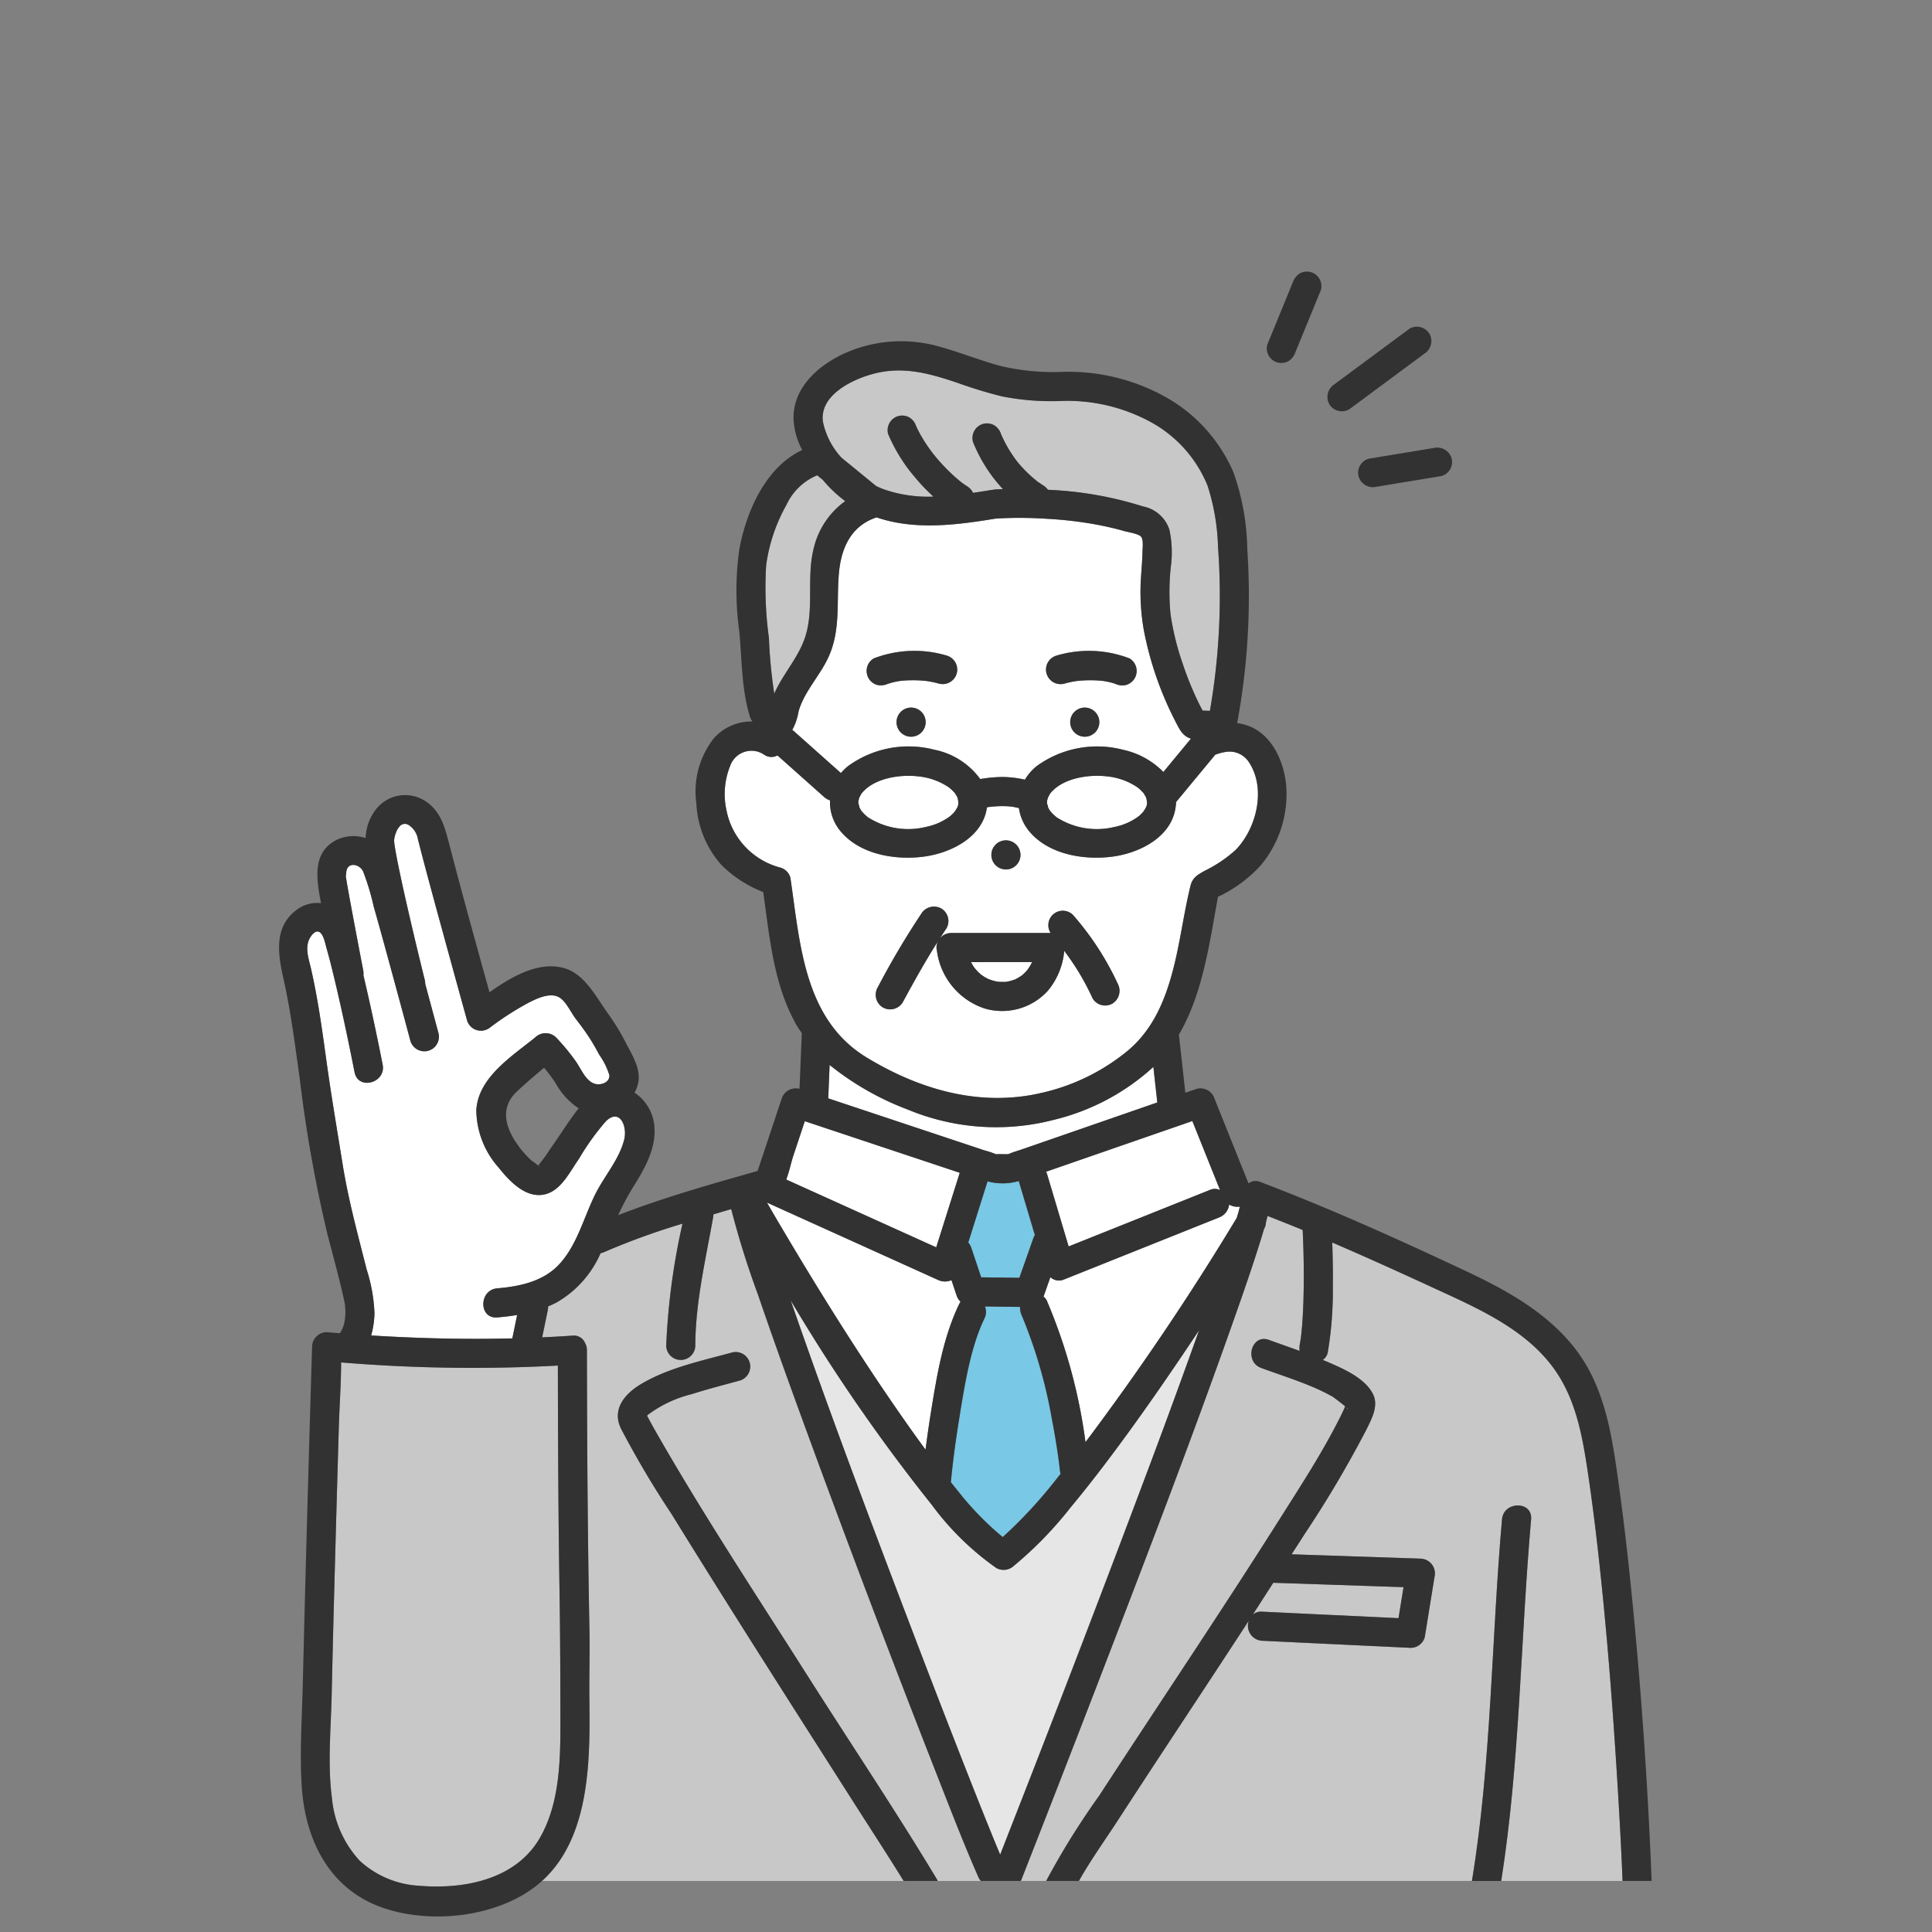 <svg xmlns="http://www.w3.org/2000/svg" xmlns:xlink="http://www.w3.org/1999/xlink" width="360" height="360" viewBox="0 0 360 360"><rect x="0" y="0" width="360" height="360" fill="#808080" stroke="none"/><defs><clipPath id="a"><rect width="360" height="360" transform="translate(980 1710.684)" fill="#fff"/></clipPath></defs><g transform="translate(-980 -1710.684)" clip-path="url(#a)"><g transform="translate(1032 1761.289)"><g transform="translate(0 0.001)"><path d="M111.426,98.618l-3.68,1.472L82.454,110.207a2.357,2.357,0,0,1-2.364-.5l-1.261,3.573c-.005.015-.015.027-.021.041a1.988,1.988,0,0,1,.622.772,100.659,100.659,0,0,1,7.2,26.354,494.6,494.6,0,0,0,28.194-41.8c.129-.456.275-.906.394-1.365.062-.239.115-.479.171-.719a3.094,3.094,0,0,1-1.991-.389A2.948,2.948,0,0,1,111.426,98.618Z" transform="translate(63.633 77.666)" fill="#fff"/><path d="M58.582,112.319a45.79,45.79,0,0,0-5.021,6.989c-1.623,2.27-3.219,5.738-6.107,6.586-3.68,1.08-6.869-2.381-8.915-4.949A16.329,16.329,0,0,1,34.409,110.3c.323-6.139,6.661-10.073,11-13.6a2.784,2.784,0,0,1,3.834,0,38.6,38.6,0,0,1,3.709,4.491c1.08,1.489,2.071,4.35,4.3,4.264,1.064-.041,2.019-.67,1.952-1.694a13.408,13.408,0,0,0-1.887-3.811c-.515-.968-1.054-1.924-1.637-2.853-.847-1.349-1.807-2.609-2.769-3.876-.892-1.174-1.777-3.213-3.049-3.96-1.685-.989-4.155.2-5.689.98a55,55,0,0,0-7.088,4.547c-.016.012-.032.017-.049.028a2.7,2.7,0,0,1-4.355-1.279q-1.851-6.688-3.683-13.381c-1.627-5.942-3.263-11.882-4.822-17.843-.222-.849-.429-1.7-.653-2.551a3.911,3.911,0,0,0-1.645-2.574,1.364,1.364,0,0,0-1.015-.238,1.89,1.89,0,0,0-.492.2,3.4,3.4,0,0,0-.957,1.485,4.588,4.588,0,0,0-.32,1.343,8.035,8.035,0,0,0,.075.883l.02.118c.036.208.067.418.1.626.2,1.178.433,2.35.673,3.52.625,3.044,1.312,6.075,2.014,9.1q1.368,5.9,2.822,11.786a2.924,2.924,0,0,1,.082.723q1.241,4.607,2.478,9.214a2.713,2.713,0,0,1-5.229,1.441q-1.38-5.149-2.777-10.294c-1.342-4.947-2.686-9.894-4.085-14.825a45.326,45.326,0,0,0-1.938-6.427c-.574-1.253-2.2-1.681-2.872-.769-.365.5-.251,1.07-.375,1.622.108.6.2,1.2.3,1.8.366,2.076.753,4.148,1.141,6.22q.895,4.777,1.815,9.55a2.9,2.9,0,0,1,.027.869c1.3,5.525,2.483,11.083,3.586,16.651.676,3.414-4.551,4.861-5.229,1.441C10.5,97.053,9.2,90.884,7.712,84.766,7.331,83.2,6.94,81.64,6.49,80.095c-.23-.79-.554-2.77-1.486-3.073-.625-.2-1.32.63-1.645,1.24-.952,1.79-.169,3.854.246,5.671C4.911,89.649,5.7,95.456,6.5,101.258c.879,6.359,1.966,12.685,2.982,19.023,1.075,6.707,2.837,13.135,4.5,19.717a30.451,30.451,0,0,1,1.446,8.1,16.3,16.3,0,0,1-.62,4.161c8.759.552,17.534.765,26.305.547l.037-.176.864-4.183c-1.223.2-2.459.346-3.7.45-3.483.292-3.452-5.133,0-5.422,4.016-.337,8.279-1.207,11.233-4.164,3.581-3.584,4.85-9.041,7.073-13.461,1.689-3.36,4.4-6.373,5.341-10.075C62.591,113.311,61.162,109.865,58.582,112.319Z" transform="translate(2.348 45.977)" fill="#fff"/><path d="M117.91,88.585l-.169-1.531-.542-4.9a42.125,42.125,0,0,1-18.536,9.855,42.831,42.831,0,0,1-27.2-1.9,52.99,52.99,0,0,1-14.593-8.323l-.254,6.226,10.12,3.369L85.69,97.693a16.535,16.535,0,0,1,2.109.7.787.787,0,0,0,.078.026c.046,0,.061,0,.124,0,.46-.034.939,0,1.4,0h.7c.083-.027.166-.051.245-.085.765-.329,1.6-.553,2.384-.826l25.213-8.735C117.93,88.708,117.918,88.649,117.91,88.585Z" transform="translate(45.715 66.047)" fill="#fff"/><path d="M127.2,66.562c-1.527-.448-2.137-1.721-2.873-3.167a62.858,62.858,0,0,1-5.9-17,40.953,40.953,0,0,1-.521-10.114c.094-1.494.233-2.988.261-4.486.013-.69.22-2.227-.245-2.842-.425-.562-2.417-.859-3.154-1.07-1.631-.466-3.287-.849-4.954-1.166a72.86,72.86,0,0,0-9.334-1.114,78.043,78.043,0,0,0-9.587-.056c-7.424,1.216-15.077,2.227-22.272-.211-4.7,1.55-6.575,5.608-7.011,10.331-.484,5.244.336,10.284-1.772,15.293-1.543,3.665-4.68,6.7-5.754,10.535a10.92,10.92,0,0,1-1.175,3.453,3,3,0,0,1,.339.251l1.163,1.035,7.568,6.738a9.829,9.829,0,0,1,1.278-1.254,19.136,19.136,0,0,1,16.162-3.075A13.921,13.921,0,0,1,87.933,74.1a25.545,25.545,0,0,1,4.112-.384,19.347,19.347,0,0,1,4.219.5,9.4,9.4,0,0,1,2.143-2.492,19.135,19.135,0,0,1,16.162-3.075,14.915,14.915,0,0,1,7.49,4.131ZM75.143,66.2a2.713,2.713,0,1,1,2.619-2.711A2.713,2.713,0,0,1,75.143,66.2Zm8.4-11.794A2.744,2.744,0,0,1,80.208,56.3q-.727-.2-1.467-.346c-.233-.044-.469-.078-.7-.12l-.211-.024a22.777,22.777,0,0,0-2.954-.124c-.506.012-1.012.04-1.516.087l-.326.033c-.152.023-.3.046-.457.073-.407.073-.811.162-1.209.273q-.276.077-.548.169c-.086.029-.171.063-.258.092-.348.116.234-.1.283-.125a3.184,3.184,0,0,1-2.089.273,2.735,2.735,0,0,1-1.62-1.246,2.77,2.77,0,0,1-.273-2.089,2.706,2.706,0,0,1,1.246-1.62,21.1,21.1,0,0,1,13.542-.535A2.763,2.763,0,0,1,83.543,54.407ZM107.51,66.2a2.713,2.713,0,1,1,2.619-2.711A2.713,2.713,0,0,1,107.51,66.2Zm9.2-10.885a2.765,2.765,0,0,1-1.62,1.246A2.977,2.977,0,0,1,113,56.289c.856.365.175.083-.042.011-.183-.061-.367-.116-.553-.166-.4-.109-.808-.2-1.217-.268l-.326-.052-.118-.014-.346-.034q-.713-.064-1.428-.079a22.81,22.81,0,0,0-3.047.134l-.145.018-.047.008c-.239.041-.479.08-.717.126-.464.091-.923.2-1.378.329a2.712,2.712,0,1,1-1.441-5.229,21.093,21.093,0,0,1,13.542.535A2.74,2.74,0,0,1,116.714,55.317Z" transform="translate(42.718 20.467)" fill="#fff"/><path d="M72.288,61.5a11.227,11.227,0,0,0,4.53-2,7.593,7.593,0,0,0,.89-.9l.02-.023a.426.426,0,0,1,.04-.07c.095-.146.184-.295.271-.445a1.852,1.852,0,0,0,.305-1.157c0-.13-.051-.421-.047-.439-.027-.106-.053-.212-.082-.319-.019-.071-.031-.12-.039-.155s-.041-.066-.076-.132c-.082-.153-.169-.3-.26-.448-.05-.081-.083-.138-.1-.175s-.065-.069-.119-.131c-.122-.139-.251-.274-.382-.4a5.255,5.255,0,0,0-.816-.685A12.228,12.228,0,0,0,70.98,52.09c-3.516-.419-7.829.313-10.159,2.618a6.624,6.624,0,0,0-.512.561l-.092.149c-.079.128-.316.632-.328.612-.048.179-.12.476-.15.537a4.182,4.182,0,0,0,0,.684,1.383,1.383,0,0,1,.168.585,5.689,5.689,0,0,0,.456.785c-.195-.277.323.358.458.491.074.073.753.651.567.512A13.841,13.841,0,0,0,72.288,61.5Z" transform="translate(48.225 41.978)" fill="#fff"/><path d="M72.025,72.318c.166.153.3.351.459.514q.27.281.562.54c.048.042.231.184.319.255l.2.138q.242.158.494.3c.19.108.386.2.581.3l.029.016c.355.114.7.243,1.063.331.191.047.387.076.58.118l.1.014c.367.02.731.039,1.1.024.057,0,.181.005.3.005a.406.406,0,0,1,.065-.019c.076-.018.155-.027.231-.042a8.786,8.786,0,0,0,1.134-.3c.1-.033.2-.076.3-.105.048-.014.042-.01.067-.017.082-.047.163-.1.219-.127a11.08,11.08,0,0,0,.95-.576l.048-.029.041-.038c.141-.128.285-.251.422-.384.158-.154.3-.318.455-.479.034-.036.066-.074.1-.114.216-.345.457-.669.651-1.029.077-.143.144-.294.218-.44H71.335a10.662,10.662,0,0,0,.554.951C71.933,72.193,71.979,72.255,72.025,72.318Z" transform="translate(57.599 57.481)" fill="#fff"/><path d="M72.368,106.533c9.818,5.972,21.062,9.272,32.48,6.643a38.578,38.578,0,0,0,16.3-7.972c4.686-3.981,6.928-9.466,8.417-15.3,1.294-5.069,1.924-10.287,3.175-15.358.395-1.6,1.447-2.111,2.766-2.848a24.607,24.607,0,0,0,5.607-3.79c3.9-3.944,5.748-11.35,2.593-16.255a4.309,4.309,0,0,0-4.311-2.058,9.808,9.808,0,0,0-1.923.491l-.119.036-.037.049L136.3,51.4l-6.25,7.554c0,.014,0,.026,0,.041a2.95,2.95,0,0,1-.059.659c-.574,5.65-6.5,8.727-11.629,9.445-5.24.733-11.793-.277-15.476-4.471a8.636,8.636,0,0,1-2.116-4.546c-.4-.1-.8-.187-1.209-.254l-.082-.014c-.2-.021-.409-.044-.614-.059q-.6-.045-1.2-.045a21.858,21.858,0,0,0-2.387.151l-.467.071c-.735,5.475-6.561,8.461-11.6,9.167-5.24.733-11.793-.277-15.475-4.471a8.417,8.417,0,0,1-2.169-5.986,3.089,3.089,0,0,1-1.064-.605L63.339,57l-7.57-6.739a2.334,2.334,0,0,1-2.495-.149,4.2,4.2,0,0,0-6.312,2.1,14.016,14.016,0,0,0-.69,8.274A13.775,13.775,0,0,0,56.287,71.159a2.685,2.685,0,0,1,1.894,1.893C59.989,85.2,60.662,99.412,72.368,106.533ZM98.25,66.088A2.713,2.713,0,1,1,95.632,68.8a2.713,2.713,0,0,1,2.619-2.711ZM74.441,93.521a152.438,152.438,0,0,1,8.141-13.77,2.779,2.779,0,0,1,3.709-.973,2.727,2.727,0,0,1,.973,3.709c-.418.608-.81,1.235-1.213,1.855a2.823,2.823,0,0,1,.267-.281,2.362,2.362,0,0,1,.231-.192,2.725,2.725,0,0,1,.75-.38c.037-.012.059-.039.1-.049s.076-.01.114-.018a2.582,2.582,0,0,1,.276-.044c.055-.006.108-.015.164-.017s.11-.018.167-.018h18.468c.031,0,.062.009.094.01A2.691,2.691,0,0,1,110.852,80a53.284,53.284,0,0,1,8.32,12.786,2.8,2.8,0,0,1-.973,3.709,2.719,2.719,0,0,1-3.709-.973,46.172,46.172,0,0,0-4.853-8.266c-.14-.2-.287-.39-.429-.585a13.371,13.371,0,0,1-3.063,7.449A11.5,11.5,0,0,1,94.337,97.4,13.119,13.119,0,0,1,85.5,86.775c0-.02,0-.038,0-.058a2.59,2.59,0,0,1-.1-.663,2.616,2.616,0,0,1,.272-1.14c-2.352,3.677-4.478,7.516-6.554,11.343a2.712,2.712,0,0,1-4.682-2.737Z" transform="translate(37.095 39.895)" fill="#fff"/><path d="M79.075,97.012a3.041,3.041,0,0,1,.17.415l4.028,13.512,1.2-.482,25.291-10.117a2.172,2.172,0,0,1,1.721.1L106.327,87.57,92.344,92.415Z" transform="translate(63.849 70.716)" fill="#fff"/><path d="M91.738,61.5a11.228,11.228,0,0,0,4.531-2,7.621,7.621,0,0,0,.89-.9l.02-.023a.483.483,0,0,1,.04-.07c.095-.146.183-.295.271-.445a1.854,1.854,0,0,0,.305-1.157c0-.061-.014-.157-.025-.249a2.782,2.782,0,0,1-.053-.313c-.017-.065-.032-.13-.05-.2s-.031-.12-.038-.155-.041-.066-.076-.131c-.082-.153-.17-.3-.26-.448-.05-.081-.083-.138-.1-.175s-.064-.069-.118-.131c-.122-.139-.251-.274-.382-.4a5.251,5.251,0,0,0-.816-.685,12.228,12.228,0,0,0-5.442-1.934c-3.516-.419-7.83.313-10.16,2.618a6.587,6.587,0,0,0-.512.561l-.092.149c-.079.128-.315.632-.328.612-.048.179-.12.476-.15.537a4.205,4.205,0,0,0,0,.684,1.383,1.383,0,0,1,.168.585,5.71,5.71,0,0,0,.456.785c-.194-.277.323.358.458.491.074.073.753.651.567.512A13.841,13.841,0,0,0,91.738,61.5Z" transform="translate(63.93 41.978)" fill="#fff"/><path d="M79.852,142.016q.479-3.681,1.066-7.342c1.08-6.67,2.252-13.689,5.224-19.821a2.89,2.89,0,0,1,.235-.382,3.007,3.007,0,0,1-.73-1.149l-.962-2.877a3.067,3.067,0,0,1-2.541-.06l-3.978-1.8L50.413,96.037c-.044-.02-.078-.053-.12-.076,1.267,2.209,2.562,4.4,3.864,6.591,6.347,10.66,12.935,21.192,19.975,31.409C76,136.671,77.895,139.367,79.852,142.016Z" transform="translate(40.608 77.491)" fill="#fff"/><path d="M80.232,111.091,84.614,97.2l-28.87-9.612-2.139,6.43c-.383,1.151-.735,2.888-1.318,4.44l3.23,1.46Z" transform="translate(42.219 70.729)" fill="#fff"/><path d="M110.281,117.336c.019-.007-.073-.1-.2-.212C110.106,117.281,110.164,117.38,110.281,117.336Z" transform="translate(88.88 94.579)" fill="#78c8e6"/><path d="M100.384,141.1a2.411,2.411,0,0,1,1.729-.546l3.428.163,22,1.047.935-5.778-.3-.01-23.966-.808C102.932,137.147,101.668,139.131,100.384,141.1Z" transform="translate(81.054 109.15)" fill="#c8c8c8"/><path d="M37.8,117.711h0c0-.009,0-.013,0-.022C37.806,117.7,37.8,117.7,37.8,117.711Z" transform="translate(30.525 95.036)" fill="#78c8e6"/><path d="M70.839,127.456c-.659,4.071-1.152,7.631-1.555,11.77-.007.066-.024.129-.034.195.464.572.916,1.154,1.389,1.719a55.724,55.724,0,0,0,8.291,8.515A86.733,86.733,0,0,0,88.889,138.9c.277-.34.543-.691.819-1.033a3.632,3.632,0,0,1-.124-.621c-.027-.264-.058-.528-.089-.792-.035-.3-.073-.593-.11-.889-.007-.054-.033-.249-.046-.349-.016-.119-.033-.239-.049-.358q-.514-3.621-1.206-7.212a90.349,90.349,0,0,0-5.619-19.3,3.543,3.543,0,0,1-.314-1.582l-6.541-.081a2.685,2.685,0,0,1-.094,2.244C72.946,114.234,71.828,121.345,70.839,127.456Z" transform="translate(55.916 86.15)" fill="#78c8e6"/><path d="M26.725,92.186C26.971,92.508,26.949,92.134,26.725,92.186Z" transform="translate(21.579 74.439)" fill="#78c8e6"/><path d="M108.417,221.127c-2.886-6.585-5.468-13.31-8.092-20Q88.472,170.9,77.288,140.417c-3.4-9.265-6.765-18.547-9.958-27.886a162.847,162.847,0,0,1-4.968-15.885l-3.327.982c-.009.112.013.221-.007.332-1.414,8.068-3.333,15.968-3.358,24.187a2.713,2.713,0,0,1-5.422,0A126.764,126.764,0,0,1,53.283,99.36a132.022,132.022,0,0,0-14.631,5.319,3.035,3.035,0,0,1-.633.2,19.612,19.612,0,0,1-8.184,9.164c-.521.277-1.054.518-1.591.744a3.622,3.622,0,0,1-.068.74l-.191.923q-.424,2.049-.847,4.1,2.814-.128,5.626-.316a2.253,2.253,0,0,1,2.376,1.4,2.646,2.646,0,0,1,.335,1.314q0,.647,0,1.295c.032,17.02.139,34.039.476,51.056.082,4.156-.069,8.331-.02,12.493.052,4.36.079,8.732-.3,13.08-.672,7.683-2.657,15.674-8.524,20.973H94.5c-2.965-4.8-6.05-9.525-9.08-14.277C73.945,189.57,62.437,171.6,51.224,153.44a174.847,174.847,0,0,1-9.415-15.911c-1.709-3.57.671-6.455,3.8-8.308,5.133-3.037,11.247-4.3,16.937-5.862a2.714,2.714,0,0,1,1.441,5.229c-2.979.82-5.974,1.572-8.915,2.522a22.7,22.7,0,0,0-8.139,3.791c-.129.114-.191.172-.261.236.421.786.831,1.578,1.273,2.354,8.918,15.684,18.919,30.8,28.586,46.031,8.042,12.667,16.426,25.165,24.167,38.021a2.894,2.894,0,0,1,.141.3h8.039a2.611,2.611,0,0,1-.467-.713Z" transform="translate(21.889 78.044)" fill="#c8c8c8"/><path d="M124.625,153.948c3.936-6.224,8.012-12.466,11.318-19.058.253-.5.492-1.013.729-1.525l.039-.084c.059-.154.127-.306.177-.463-.77-.634-2.139-1.681-2.278-1.761a36.1,36.1,0,0,0-4.194-2.02c-3-1.243-6.1-2.239-9.149-3.352-3.257-1.189-1.842-6.427,1.441-5.229,1.9.695,3.818,1.358,5.72,2.052a3.246,3.246,0,0,1,0-1.163c.076-.394.143-.79.2-1.187l.018-.115.009-.077q.041-.344.079-.688c.1-.948.177-1.9.236-2.849.129-2.058.187-4.121.208-6.182q.054-5.139-.2-10.278c-2.172-.9-4.359-1.762-6.548-2.618-.1.411-.191.824-.3,1.232a2.576,2.576,0,0,1-.346,1.192c-.258.868-.525,1.733-.793,2.591-1.4,4.483-2.939,8.923-4.5,13.353-8.129,23.106-16.934,45.979-25.737,68.834q-7.08,18.38-14.281,36.714h4.711a143.614,143.614,0,0,1,9.9-15.917C102.243,188.2,113.688,171.24,124.625,153.948Z" transform="translate(61.751 78.614)" fill="#c8c8c8"/><path d="M179.657,161.9c-.681-6.466-1.451-12.924-2.422-19.352-.9-5.976-1.977-11.985-5.131-17.24-5.19-8.646-15.019-12.808-23.794-16.857-6.177-2.85-12.388-5.664-18.647-8.358.094,2.76.145,5.523.11,8.283a69.312,69.312,0,0,1-.944,12.2,2.283,2.283,0,0,1-.928,1.4c.307.128.617.246.922.379,2.886,1.256,6.946,2.989,8.44,6,1.087,2.19-.278,4.636-1.244,6.612a207.817,207.817,0,0,1-11.542,19.509c-.787,1.244-1.594,2.474-2.386,3.714l24.007.809a2.76,2.76,0,0,1,2.614,3.432l-1.812,11.2a2.719,2.719,0,0,1-2.614,1.991l-3.428-.163L116.586,174.3a2.8,2.8,0,0,1-2.47-3.744q-3.748,5.744-7.516,11.474c-5.6,8.523-11.241,17.024-16.789,25.584-2.42,3.733-5.142,7.5-7.352,11.442H155.7c3.649-22.289,3.619-44.918,5.6-67.375.3-3.455,5.729-3.475,5.422,0-1.981,22.465-2.064,45.066-5.571,67.375h22.611c-.266-6.718-.651-13.433-1.072-20.143C181.912,186.559,180.953,174.212,179.657,161.9Z" transform="translate(66.581 80.828)" fill="#c8c8c8"/><path d="M51.784,61.7c1.671-3.837,4.727-6.935,5.9-11.01,1.515-5.258.078-10.914,1.5-16.27a15.062,15.062,0,0,1,5.825-8.608,24.42,24.42,0,0,1-4.182-3.961l-1.044-.854a10.94,10.94,0,0,0-5.72,5.5,31.591,31.591,0,0,0-3.788,11.252,68.886,68.886,0,0,0,.52,13.57A92.145,92.145,0,0,0,51.784,61.7Z" transform="translate(40.49 16.96)" fill="#c8c8c8"/><path d="M59.545,26.442l6.462,5.283c.435.2.871.408,1.324.576a25.131,25.131,0,0,0,9.341,1.391,35.274,35.274,0,0,1-3.239-3.369,31.018,31.018,0,0,1-5.2-8.3,2.739,2.739,0,0,1,1.894-3.335,2.769,2.769,0,0,1,2.089.273,2.892,2.892,0,0,1,1.206,1.531l.042.088c.076.164.151.328.23.491q.2.419.426.828c.325.6.677,1.186,1.049,1.759q.582.9,1.225,1.753c.033.043.214.275.238.308l.1.126q.327.406.665.8a34.963,34.963,0,0,0,2.977,3.089c.486.444.991.864,1.5,1.28.115.084.229.169.344.252.255.183.515.358.779.529A2.907,2.907,0,0,1,84.065,33c1.142-.171,2.28-.352,3.4-.537.082-.014.156-.008.235-.016a3.008,3.008,0,0,1,.485-.081c.481-.033.965-.045,1.448-.065a28.344,28.344,0,0,1-5.588-8.819,2.739,2.739,0,0,1,1.893-3.335,2.769,2.769,0,0,1,2.089.273,2.971,2.971,0,0,1,1.246,1.62l.027.068c.054.121.107.242.162.363q.187.41.389.812.4.8.864,1.574.436.729.922,1.427c.169.242.343.479.518.716l.016.02c.075.092.149.185.224.276a23.756,23.756,0,0,0,2.44,2.555q.326.294.664.576c.112.094.225.186.34.277.179.144.182.161.142.141.188.133.44.286.5.327.238.167.481.327.725.485a2.979,2.979,0,0,1,.806.765c.182.011.366.018.548.03a67.919,67.919,0,0,1,17.2,3.083,6.453,6.453,0,0,1,4.878,4.293,20.035,20.035,0,0,1,.267,7.005,43.786,43.786,0,0,0-.047,8.791,50.391,50.391,0,0,0,2.282,9.249,60.52,60.52,0,0,0,2.871,7.082c.264.545.546,1.078.828,1.613.454.017.907.032,1.36.052a125.353,125.353,0,0,0,1.516-30.5,40.9,40.9,0,0,0-1.96-11.479,23.65,23.65,0,0,0-10.678-11.892,32.494,32.494,0,0,0-16.891-3.861,47.4,47.4,0,0,1-10.77-.875A86.424,86.424,0,0,1,81,12.433c-5.312-1.781-10.186-3.1-15.716-1.566-3.858,1.071-9.807,3.95-9.211,8.827a14.092,14.092,0,0,0,3.469,6.748Z" transform="translate(45.245 8.238)" fill="#c8c8c8"/><path d="M48.214,178.555c-.013-7.988-.047-15.969-.174-23.955-.222-13.851-.279-27.705-.3-41.558a296.928,296.928,0,0,1-40.389-.588c-.008,4.078-.318,8.2-.435,12.255q-.365,12.571-.708,25.142-.333,12.3-.619,24.61c-.138,6.283-.784,13,.058,19.238a19.822,19.822,0,0,0,5.16,11.6,17.761,17.761,0,0,0,11.144,4.674c8.316.689,17.939-1.147,22.426-8.9C48.223,194.418,48.227,186.013,48.214,178.555Z" transform="translate(4.214 90.808)" fill="#c8c8c8"/><path d="M104.854,144.707a70.745,70.745,0,0,1-10.5,10.8,2.8,2.8,0,0,1-3.285.424,52.13,52.13,0,0,1-12.044-11.792,333.166,333.166,0,0,1-26.285-38.089c.044.126.09.253.133.378,7.019,20.254,14.576,40.327,22.212,60.355q5.286,13.866,10.707,27.682,2.022,5.135,4.086,10.253.773,1.908,1.561,3.81.171.41.343.82,1.3-3.326,2.6-6.651,12.938-33.178,25.486-66.508,4.582-12.254,8.987-24.575c-3.95,5.955-7.983,11.855-12.161,17.651C112.9,134.526,109,139.722,104.854,144.707Z" transform="translate(42.584 85.637)" fill="#e6e6e6"/><path d="M80.472,93.754a10.876,10.876,0,0,1-5.829.064L71.05,105.2a3.038,3.038,0,0,1,.567.992l1.839,5.5,7.118.088,2.6-7.37a3.315,3.315,0,0,1,.285-.594L80.5,93.875C80.483,93.833,80.482,93.8,80.472,93.754Z" transform="translate(57.369 75.709)" fill="#78c8e6"/><path d="M103.818,16.932a2.744,2.744,0,0,0,2.089-.273,3.18,3.18,0,0,0,1.246-1.62l4.164-10.163.594-1.449A2.712,2.712,0,0,0,107.928.366a3.183,3.183,0,0,0-1.246,1.62l-4.164,10.163-.594,1.449a2.715,2.715,0,0,0,.274,2.089,2.762,2.762,0,0,0,1.62,1.246Z" transform="translate(82.22 0.005)" fill="#323232" class="stroke"/><path d="M112.137,21.081,124.4,11.993l1.722-1.276a2.779,2.779,0,0,0,.973-3.709,2.741,2.741,0,0,0-3.709-.973l-12.266,9.088L109.4,16.4a2.779,2.779,0,0,0-.973,3.709,2.74,2.74,0,0,0,3.709.973Z" transform="translate(87.269 4.591)" fill="#323232" class="stroke"/><path d="M113.233,20.211a2.722,2.722,0,0,0-1.893,3.335,2.79,2.79,0,0,0,3.335,1.893l10.56-1.741,1.525-.251a2.722,2.722,0,0,0,1.893-3.335,2.79,2.79,0,0,0-3.335-1.893l-10.56,1.741Z" transform="translate(89.823 14.654)" fill="#323232" class="stroke"/><path d="M251.9,239.264c-.68-6.692-1.461-13.374-2.4-20.034-.922-6.508-1.876-13-4.718-18.993-4.672-9.86-14.1-15.33-23.6-19.789-12.583-5.91-25.319-11.672-38.319-16.61a2.2,2.2,0,0,0-2.224.251l-6.311-15.727A2.759,2.759,0,0,0,171,146.469l-2.127.737q-.5-4.506-1-9.012-.084-.765-.169-1.531c-.01-.093-.028-.18-.041-.27,4.478-7.661,5.7-17.053,7.293-25.7a25.462,25.462,0,0,0,7.888-5.772,20.631,20.631,0,0,0,4.767-15.483c-.584-4.67-3.063-9.7-8-10.91a9.823,9.823,0,0,0-1.084-.2,129.874,129.874,0,0,0,1.882-32.49,44.76,44.76,0,0,0-2.56-14.2,29.359,29.359,0,0,0-12.207-13.815,37.113,37.113,0,0,0-19.769-4.94,42.085,42.085,0,0,1-11.693-1.169c-3.61-1-7.094-2.392-10.7-3.411a25.892,25.892,0,0,0-17.206.735c-5.136,2.1-10.416,6.316-10.41,12.384a13.233,13.233,0,0,0,1.617,6.021c-6.763,3.135-10.4,11.394-11.7,18.4a54.66,54.66,0,0,0-.025,15.4c.5,5.375.4,10.734,1.994,15.95a2.5,2.5,0,0,0,.469.834A9.356,9.356,0,0,0,81.1,81.055a16,16,0,0,0-3.35,12.156,18.647,18.647,0,0,0,4.642,11.518,22.777,22.777,0,0,0,7.825,5.082c1.192,8.422,1.912,17.218,6.181,24.751.311.549.67,1.034,1.009,1.547l-.006.024q-.211,5.17-.422,10.34l-.012,0a2.758,2.758,0,0,0-3.335,1.893L89.17,161.781c-8.695,2.46-17.533,4.947-25.982,8.233a48.565,48.565,0,0,1,2.79-5.231c2.011-3.193,4.187-6.968,3.977-10.878a8.332,8.332,0,0,0-3.72-6.718,6.294,6.294,0,0,0,.671-1.732c.568-2.683-1.078-5.209-2.26-7.49a42.815,42.815,0,0,0-3.335-5.493c-2.2-3.034-4.348-7.4-8.157-8.48-4.826-1.375-9.847,1.611-13.949,4.486-2.583-9.32-5.173-18.641-7.6-28-.764-2.941-1.575-5.781-4.272-7.568a6.9,6.9,0,0,0-9.616,1.958,9.018,9.018,0,0,0-1.581,4.879,7.339,7.339,0,0,0-5.288.285c-4.808,2.3-3.852,7.553-3.031,11.848A6.356,6.356,0,0,0,3.305,113.1c-4.348,3.182-3.5,8.315-2.485,12.865C2.192,132.079,2.971,138.3,3.842,144.5a255.787,255.787,0,0,0,5.165,29.049c1.01,3.87,2.073,7.732,2.963,11.632.113.5.22,1,.311,1.5-.008.122.072.942.07.867a10.909,10.909,0,0,1-.127,2.158,5.787,5.787,0,0,1-.812,2.2.437.437,0,0,0-.06.113c-.83-.067-1.66-.124-2.49-.2a2.744,2.744,0,0,0-2.711,2.711q-.542,17.928-1.035,35.858-.367,13.332-.687,26.664c-.147,6.405-.614,12.977-.208,19.376.628,9.894,5.054,19.027,14.827,22.545,8.9,3.2,21.207,1.954,28.775-3.913.408-.316.8-.645,1.172-.984h0c5.868-5.3,7.853-13.291,8.524-20.973.38-4.348.353-8.72.3-13.08-.049-4.162.1-8.337.02-12.493-.337-17.017-.443-34.035-.476-51.056q0-.647,0-1.295a2.646,2.646,0,0,0-.335-1.314,2.253,2.253,0,0,0-2.376-1.4q-2.813.189-5.626.316l.847-4.1.191-.923a3.622,3.622,0,0,0,.068-.74c.537-.226,1.07-.467,1.591-.744a19.612,19.612,0,0,0,8.184-9.164,3.033,3.033,0,0,0,.633-.2A132.02,132.02,0,0,1,75.171,171.6a126.765,126.765,0,0,0-3.034,22.786,2.713,2.713,0,0,0,5.422,0c.024-8.219,1.944-16.119,3.358-24.187.02-.112,0-.221.007-.332l3.327-.982a162.856,162.856,0,0,0,4.968,15.885c3.193,9.339,6.556,18.621,9.958,27.886q11.19,30.475,23.037,60.708c2.624,6.692,5.206,13.417,8.092,20a2.611,2.611,0,0,0,.467.713h7.455q7.2-18.335,14.281-36.714c8.8-22.855,17.608-45.728,25.737-68.834,1.558-4.43,3.1-8.87,4.5-13.353.268-.859.535-1.723.793-2.591a2.576,2.576,0,0,0,.346-1.192c.111-.408.2-.821.3-1.232,2.189.856,4.375,1.718,6.548,2.618q.249,5.134.2,10.278c-.022,2.062-.079,4.124-.208,6.182-.059.951-.134,1.9-.236,2.849q-.037.344-.079.688l-.009.077-.018.115c-.061.4-.128.793-.2,1.187a3.246,3.246,0,0,0,0,1.163c-1.9-.694-3.816-1.357-5.72-2.052-3.283-1.2-4.7,4.04-1.441,5.229,3.05,1.113,6.147,2.109,9.149,3.352a36.1,36.1,0,0,1,4.194,2.02c.139.08,1.508,1.127,2.278,1.761-.05.157-.118.309-.177.463l-.039.084c-.237.511-.477,1.021-.729,1.525-3.306,6.591-7.382,12.834-11.318,19.058-10.937,17.292-22.382,34.255-33.538,51.4a143.618,143.618,0,0,0-9.9,15.917h6.1c2.21-3.947,4.932-7.709,7.352-11.442,5.548-8.559,11.185-17.061,16.789-25.584q3.768-5.73,7.516-11.474a2.8,2.8,0,0,0,2.47,3.744l24.273,1.156,3.428.163a2.719,2.719,0,0,0,2.614-1.991l1.812-11.2a2.76,2.76,0,0,0-2.614-3.432l-24.007-.809c.792-1.24,1.6-2.47,2.386-3.714A207.817,207.817,0,0,0,202.6,209.984c.966-1.977,2.331-4.422,1.244-6.612-1.495-3.011-5.554-4.744-8.44-6-.305-.133-.615-.251-.922-.379a2.283,2.283,0,0,0,.928-1.4,69.3,69.3,0,0,0,.944-12.2c.035-2.76-.016-5.523-.11-8.283,6.259,2.695,12.469,5.508,18.647,8.358,8.775,4.049,18.6,8.211,23.794,16.857,3.154,5.255,4.229,11.264,5.131,17.24.971,6.429,1.742,12.887,2.422,19.352,1.3,12.311,2.255,24.657,3.03,37.01.421,6.71.806,13.425,1.072,20.143h5.422C255.036,275.783,253.753,257.478,251.9,239.264Zm-199.95-41.22c.023,13.852.08,27.707.3,41.558.128,7.986.161,15.967.174,23.955.012,7.458.009,15.864-3.841,22.519-4.487,7.757-14.111,9.593-22.426,8.9A17.762,17.762,0,0,1,15.018,290.3a19.822,19.822,0,0,1-5.16-11.6c-.842-6.233-.2-12.955-.058-19.238q.271-12.306.619-24.61.341-12.572.708-25.142c.118-4.056.427-8.177.435-12.255a296.942,296.942,0,0,0,40.389.588Zm7.018-32.021c-2.223,4.421-3.492,9.877-7.073,13.461-2.954,2.957-7.216,3.827-11.233,4.164-3.452.29-3.483,5.715,0,5.422,1.239-.1,2.474-.249,3.7-.45L43.5,192.8l-.037.176c-8.771.218-17.546,0-26.305-.547a16.3,16.3,0,0,0,.62-4.161,30.452,30.452,0,0,0-1.447-8.1c-1.665-6.582-3.427-13.01-4.5-19.717-1.016-6.338-2.1-12.664-2.982-19.023-.8-5.8-1.586-11.61-2.892-17.325-.415-1.817-1.2-3.881-.246-5.671.325-.611,1.02-1.444,1.645-1.24.932.3,1.256,2.283,1.486,3.073.449,1.546.841,3.108,1.222,4.672,1.49,6.117,2.786,12.287,4.01,18.462.678,3.42,5.905,1.972,5.229-1.441-1.1-5.568-2.281-11.126-3.586-16.651a2.9,2.9,0,0,0-.027-.869q-.919-4.773-1.815-9.55c-.388-2.072-.775-4.144-1.141-6.22-.106-.6-.2-1.2-.3-1.8.124-.552.01-1.125.375-1.622.669-.912,2.3-.485,2.872.769a45.325,45.325,0,0,1,1.938,6.427c1.4,4.931,2.743,9.878,4.085,14.825q1.4,5.145,2.777,10.294a2.713,2.713,0,0,0,5.229-1.441q-1.234-4.608-2.478-9.214a2.925,2.925,0,0,0-.082-.723Q25.685,120.3,24.32,114.4c-.7-3.027-1.389-6.058-2.014-9.1-.24-1.17-.474-2.342-.673-3.52-.035-.209-.066-.418-.1-.626l-.02-.118a8.036,8.036,0,0,1-.075-.883,4.588,4.588,0,0,1,.32-1.343,3.4,3.4,0,0,1,.957-1.485,1.891,1.891,0,0,1,.492-.2,1.364,1.364,0,0,1,1.015.238,3.911,3.911,0,0,1,1.645,2.574c.224.849.431,1.7.653,2.551,1.559,5.96,3.194,11.9,4.822,17.843q1.834,6.693,3.683,13.381a2.7,2.7,0,0,0,4.355,1.279c.017-.011.033-.016.049-.028a55,55,0,0,1,7.088-4.547c1.534-.776,4-1.969,5.689-.98,1.271.746,2.157,2.786,3.049,3.96.963,1.267,1.923,2.526,2.769,3.876.583.929,1.122,1.885,1.637,2.853a13.408,13.408,0,0,1,1.887,3.811c.067,1.024-.889,1.653-1.952,1.694-2.227.086-3.219-2.775-4.3-4.264a38.6,38.6,0,0,0-3.709-4.491,2.784,2.784,0,0,0-3.834,0c-4.335,3.531-10.673,7.465-11,13.6a16.329,16.329,0,0,0,4.129,10.642c2.047,2.568,5.235,6.029,8.915,4.949,2.888-.848,4.484-4.315,6.107-6.586a45.789,45.789,0,0,1,5.021-6.989c2.58-2.453,4.008.992,3.381,3.459C63.369,159.65,60.659,162.663,58.969,166.022Zm-10.7-5.252,0,0a11.007,11.007,0,0,0-1.188-.9,17.4,17.4,0,0,1-2.347-2.585c-2.509-3.361-3.746-7.192-.4-10.327,1.63-1.529,3.333-2.981,5.053-4.413A34.228,34.228,0,0,1,51.5,145.37a13.439,13.439,0,0,0,4.327,4.744c-.027.033-.056.063-.082.1-1.9,2.392-3.466,5.031-5.253,7.507a28.722,28.722,0,0,1-2.227,3.053Zm.039.048C48.528,160.766,48.55,161.141,48.3,160.819Zm121.871-8.338,5.162,12.865a2.172,2.172,0,0,0-1.721-.1l-25.291,10.117-1.2.482-4.028-13.512a3.042,3.042,0,0,0-.17-.415l13.269-4.6,13.983-4.844Zm-38.649,34.549,6.541.081a3.544,3.544,0,0,0,.314,1.582A90.349,90.349,0,0,1,144,207.99q.7,3.59,1.206,7.212c.017.119.033.239.049.358.013.1.039.3.046.349.037.3.075.593.11.889.031.264.062.528.089.792a3.635,3.635,0,0,0,.124.621c-.276.342-.542.692-.819,1.033A86.731,86.731,0,0,1,134.846,230a55.726,55.726,0,0,1-8.291-8.515c-.472-.565-.925-1.147-1.389-1.719.01-.065.027-.128.034-.195.4-4.139.9-7.7,1.555-11.77.989-6.111,2.107-13.222,4.677-18.526a2.685,2.685,0,0,0,.094-2.244Zm9.017-12.713-2.6,7.37-7.118-.088-1.839-5.5a3.039,3.039,0,0,0-.567-.992l3.592-11.386a10.876,10.876,0,0,0,5.829-.064c.011.041.011.079.023.121l2.965,9.945a3.315,3.315,0,0,0-.285.594Zm-2.1-16.57c-.787.273-1.619.5-2.384.826-.079.034-.163.058-.245.085h-.7c-.462,0-.94-.034-1.4,0-.062,0-.077,0-.124,0a.794.794,0,0,1-.078-.026,16.535,16.535,0,0,0-2.109-.7l-18.954-6.311-10.12-3.369.254-6.226a52.991,52.991,0,0,0,14.593,8.323,42.832,42.832,0,0,0,27.2,1.9,42.125,42.125,0,0,0,18.536-9.855q.271,2.448.542,4.9.084.765.169,1.531c.007.065.02.124.029.187ZM110.532,13.3c5.531-1.535,10.4-.215,15.716,1.566a86.42,86.42,0,0,0,8.421,2.572,47.4,47.4,0,0,0,10.77.875,32.494,32.494,0,0,1,16.891,3.861,23.649,23.649,0,0,1,10.678,11.892,40.9,40.9,0,0,1,1.96,11.479,125.352,125.352,0,0,1-1.516,30.5c-.454-.019-.907-.035-1.36-.052-.282-.534-.565-1.068-.828-1.613a60.516,60.516,0,0,1-2.871-7.082,50.393,50.393,0,0,1-2.282-9.249,43.783,43.783,0,0,1,.047-8.791,20.036,20.036,0,0,0-.267-7.005,6.453,6.453,0,0,0-4.878-4.293,67.919,67.919,0,0,0-17.2-3.083c-.182-.012-.365-.019-.548-.03a2.978,2.978,0,0,0-.806-.765c-.244-.158-.486-.319-.725-.485-.059-.041-.311-.194-.5-.327.039.02.036,0-.142-.141-.114-.091-.227-.184-.34-.277q-.337-.282-.664-.576a23.755,23.755,0,0,1-2.44-2.555c-.075-.091-.149-.184-.224-.276l-.016-.02c-.176-.237-.35-.474-.518-.716q-.486-.7-.922-1.427-.461-.771-.865-1.574-.2-.4-.389-.812c-.055-.12-.108-.242-.162-.363l-.027-.068a2.971,2.971,0,0,0-1.246-1.62,2.769,2.769,0,0,0-2.089-.273,2.739,2.739,0,0,0-1.894,3.335,28.345,28.345,0,0,0,5.588,8.82c-.483.02-.966.033-1.448.065a3.008,3.008,0,0,0-.485.081c-.079.007-.154,0-.235.016-1.122.185-2.259.366-3.4.537a2.907,2.907,0,0,0-1.062-1.2c-.264-.171-.523-.346-.779-.529-.116-.083-.23-.168-.344-.252-.51-.416-1.015-.835-1.5-1.28a34.963,34.963,0,0,1-2.976-3.089q-.339-.4-.665-.8l-.1-.126c-.024-.033-.206-.265-.238-.308q-.641-.856-1.225-1.753c-.372-.573-.724-1.159-1.049-1.759q-.221-.409-.426-.828c-.079-.162-.154-.327-.23-.491l-.042-.088a2.892,2.892,0,0,0-1.206-1.531,2.769,2.769,0,0,0-2.089-.273,2.739,2.739,0,0,0-1.894,3.335,31.016,31.016,0,0,0,5.2,8.3,35.272,35.272,0,0,0,3.239,3.369,25.131,25.131,0,0,1-9.341-1.391c-.453-.168-.889-.372-1.324-.576l-6.462-5.283a14.092,14.092,0,0,1-3.469-6.748C100.725,17.249,106.674,14.369,110.532,13.3ZM144.2,95.286c-.135-.133-.652-.768-.458-.491a5.711,5.711,0,0,1-.456-.785,1.383,1.383,0,0,0-.168-.585,4.2,4.2,0,0,1,0-.684c.029-.061.1-.358.15-.537.013.02.249-.484.328-.612l.092-.149a6.583,6.583,0,0,1,.512-.561c2.33-2.306,6.643-3.037,10.16-2.618A12.228,12.228,0,0,1,159.8,90.2a5.251,5.251,0,0,1,.816.685c.132.13.26.265.382.4.054.062.088.1.118.131s.053.094.1.175c.091.147.178.3.26.448.035.065.059.105.076.131s.019.084.038.155.033.131.05.2a2.79,2.79,0,0,0,.053.313c.012.092.024.188.025.249a1.854,1.854,0,0,1-.305,1.157c-.087.15-.176.3-.271.445a.482.482,0,0,0-.04.07l-.02.023a7.62,7.62,0,0,1-.89.9,11.228,11.228,0,0,1-4.531,2,13.841,13.841,0,0,1-10.9-1.875C144.954,95.937,144.275,95.359,144.2,95.286ZM157.288,83.3a19.135,19.135,0,0,0-16.162,3.075,9.4,9.4,0,0,0-2.143,2.492,19.35,19.35,0,0,0-4.219-.5,25.542,25.542,0,0,0-4.112.384,13.921,13.921,0,0,0-8.518-5.456A19.136,19.136,0,0,0,105.97,86.38a9.829,9.829,0,0,0-1.278,1.254L97.124,80.9,95.962,79.86a3,3,0,0,0-.339-.251A10.921,10.921,0,0,0,96.8,76.156c1.074-3.835,4.211-6.87,5.754-10.535,2.108-5.009,1.288-10.05,1.772-15.293.436-4.723,2.307-8.782,7.011-10.331,7.195,2.439,14.849,1.427,22.272.211a78.042,78.042,0,0,1,9.587.056,72.862,72.862,0,0,1,9.334,1.114c1.666.317,3.322.7,4.954,1.166.737.211,2.728.508,3.154,1.07.465.615.258,2.152.245,2.842-.028,1.5-.167,2.992-.261,4.486a40.952,40.952,0,0,0,.521,10.114,62.86,62.86,0,0,0,5.9,17c.736,1.446,1.347,2.719,2.873,3.167l-5.14,6.213A14.915,14.915,0,0,0,157.288,83.3ZM109.046,95.286c-.135-.133-.652-.768-.458-.491a5.687,5.687,0,0,1-.456-.785,1.383,1.383,0,0,0-.168-.585,4.183,4.183,0,0,1,0-.684c.03-.061.1-.358.15-.537.013.02.249-.484.328-.612l.092-.149a6.631,6.631,0,0,1,.512-.561c2.33-2.306,6.643-3.037,10.159-2.618a12.228,12.228,0,0,1,5.442,1.934,5.257,5.257,0,0,1,.816.685c.131.13.26.265.382.4.054.062.089.1.119.131s.053.094.1.175c.091.147.178.3.26.448.035.065.059.105.076.132s.019.084.039.155c.029.107.055.213.082.319,0,.018.044.309.047.439a1.852,1.852,0,0,1-.305,1.157c-.087.15-.176.3-.271.445a.424.424,0,0,0-.04.07l-.02.023a7.591,7.591,0,0,1-.89.9,11.227,11.227,0,0,1-4.53,2,13.841,13.841,0,0,1-10.9-1.875C109.8,95.937,109.12,95.359,109.046,95.286ZM90.761,48.9A31.59,31.59,0,0,1,94.549,37.65a10.94,10.94,0,0,1,5.72-5.5l1.044.854a24.421,24.421,0,0,0,4.182,3.961,15.062,15.062,0,0,0-5.825,8.607c-1.418,5.356.019,11.012-1.5,16.27-1.174,4.075-4.23,7.173-5.9,11.01a92.146,92.146,0,0,1-.993-10.376A68.885,68.885,0,0,1,90.761,48.9Zm4.516,58.238a2.685,2.685,0,0,0-1.894-1.893A13.775,13.775,0,0,1,83.367,94.573a14.016,14.016,0,0,1,.69-8.274,4.2,4.2,0,0,1,6.312-2.1,2.334,2.334,0,0,0,2.495.149l7.57,6.739,1.162,1.035a3.089,3.089,0,0,0,1.064.605,8.417,8.417,0,0,0,2.169,5.986c3.682,4.194,10.235,5.2,15.475,4.471,5.043-.706,10.869-3.691,11.6-9.167l.467-.071a21.864,21.864,0,0,1,2.387-.151q.6,0,1.2.045c.205.015.41.038.614.059l.082.014c.407.067.809.157,1.209.254a8.636,8.636,0,0,0,2.116,4.546c3.682,4.194,10.235,5.2,15.476,4.471,5.127-.717,11.055-3.795,11.629-9.445a2.95,2.95,0,0,0,.059-.659c0-.015,0-.027,0-.041l6.25-7.554,1.016-1.229.037-.049.119-.036a9.808,9.808,0,0,1,1.923-.491,4.309,4.309,0,0,1,4.311,2.058c3.155,4.905,1.31,12.311-2.593,16.255a24.606,24.606,0,0,1-5.607,3.79c-1.319.737-2.371,1.248-2.766,2.848-1.25,5.071-1.881,10.289-3.175,15.358-1.489,5.833-3.731,11.318-8.417,15.3a38.577,38.577,0,0,1-16.3,7.972c-11.417,2.628-22.662-.671-32.48-6.643C97.757,133.5,97.084,119.286,95.276,107.14Zm.548,51.8,2.139-6.43,28.87,9.612-4.383,13.893L97.736,164.838l-3.23-1.46c.583-1.552.935-3.289,1.318-4.44ZM90.9,167.646c.042.023.076.056.12.076l27.753,12.549,3.978,1.8a3.067,3.067,0,0,0,2.541.06l.962,2.877a3.007,3.007,0,0,0,.73,1.149,2.888,2.888,0,0,0-.235.382c-2.971,6.132-4.144,13.151-5.224,19.821q-.592,3.659-1.066,7.342c-1.958-2.649-3.854-5.344-5.721-8.054-7.04-10.217-13.628-20.75-19.975-31.409-1.3-2.188-2.6-4.382-3.864-6.591Zm71.552,48.374q-12.473,33.356-25.486,66.508-1.3,3.327-2.6,6.651-.172-.41-.342-.82-.79-1.9-1.561-3.81-2.072-5.115-4.086-10.253-5.437-13.809-10.707-27.682c-7.636-20.028-15.193-40.1-22.212-60.355-.044-.126-.089-.252-.133-.378a333.176,333.176,0,0,0,26.285,38.089,52.13,52.13,0,0,0,12.044,11.792,2.8,2.8,0,0,0,3.285-.424,70.745,70.745,0,0,0,10.5-10.8c4.151-4.984,8.049-10.181,11.841-15.442,4.177-5.8,8.211-11.7,12.16-17.651q-4.394,12.324-8.987,24.575Zm16.4-46.873c-.118.459-.265.909-.394,1.365a494.605,494.605,0,0,1-28.194,41.8,100.66,100.66,0,0,0-7.2-26.354,1.988,1.988,0,0,0-.622-.772c.006-.015.016-.026.021-.041l1.261-3.573a2.357,2.357,0,0,0,2.364.5l25.292-10.117,3.68-1.472a2.948,2.948,0,0,0,1.974-2.44,3.094,3.094,0,0,0,1.991.39C178.967,168.667,178.914,168.907,178.853,169.146Zm30.375,70.176.3.01-.935,5.778-22-1.047-3.428-.163a2.411,2.411,0,0,0-1.729.546c1.284-1.971,2.549-3.954,3.824-5.931Zm-10.067-33.214c-.117.044-.175-.055-.2-.212.132.116.224.2.2.212Z" transform="translate(0 5.806)" fill="#323232" class="stroke"/><path d="M62.841,84.26a2.754,2.754,0,0,0,3.709-.973c2.075-3.827,4.2-7.667,6.554-11.343a2.616,2.616,0,0,0-.272,1.14,2.59,2.59,0,0,0,.1.663c0,.02,0,.038,0,.058a13.119,13.119,0,0,0,8.835,10.629,11.5,11.5,0,0,0,11.807-3.284A13.371,13.371,0,0,0,96.635,73.7c.142.2.288.388.429.585a46.172,46.172,0,0,1,4.853,8.266,2.719,2.719,0,0,0,3.709.973,2.8,2.8,0,0,0,.973-3.709,53.284,53.284,0,0,0-8.32-12.786,2.691,2.691,0,0,0-4.174,3.354c-.031,0-.062-.01-.094-.01H75.543c-.057,0-.111.014-.167.018s-.109.012-.164.017a2.58,2.58,0,0,0-.276.044c-.037.008-.077.008-.114.018s-.06.037-.1.049a2.725,2.725,0,0,0-.75.38,2.358,2.358,0,0,0-.231.192,2.823,2.823,0,0,0-.267.281c.4-.62.8-1.247,1.213-1.855a2.727,2.727,0,0,0-.973-3.709,2.779,2.779,0,0,0-3.709.973,152.452,152.452,0,0,0-8.141,13.77A2.754,2.754,0,0,0,62.841,84.26ZM90.648,75.8c-.074.146-.141.3-.218.44-.194.361-.435.685-.651,1.029-.031.039-.064.078-.1.114-.151.161-.3.325-.455.479-.136.133-.281.256-.422.384l-.041.038-.048.029a11.08,11.08,0,0,1-.95.576c-.056.029-.136.08-.219.127-.025.006-.019,0-.067.017-.1.029-.2.072-.3.105a8.793,8.793,0,0,1-1.134.3c-.077.015-.155.024-.231.042a.408.408,0,0,0-.065.019c-.124,0-.248-.008-.3-.005-.368.015-.732,0-1.1-.024l-.1-.014c-.192-.041-.389-.071-.58-.118-.363-.089-.709-.217-1.063-.331l-.029-.016c-.194-.1-.391-.194-.581-.3q-.252-.143-.494-.3l-.2-.138c-.088-.071-.271-.213-.319-.255q-.292-.258-.562-.54c-.157-.163-.294-.361-.459-.514-.046-.062-.092-.125-.136-.188a10.659,10.659,0,0,1-.554-.951Z" transform="translate(49.668 52.865)" fill="#323232" class="stroke"/><path d="M66.379,44.946A2.713,2.713,0,1,0,69,47.657,2.713,2.713,0,0,0,66.379,44.946Z" transform="translate(51.483 36.3)" fill="#323232" class="stroke"/><path d="M76.052,64.054a2.713,2.713,0,1,0-2.619-2.711,2.713,2.713,0,0,0,2.619,2.711Z" transform="translate(59.293 47.351)" fill="#323232" class="stroke"/><path d="M84.286,44.946A2.713,2.713,0,1,0,86.9,47.657,2.713,2.713,0,0,0,84.286,44.946Z" transform="translate(65.942 36.3)" fill="#323232" class="stroke"/><path d="M94.61,40.5a21.093,21.093,0,0,0-13.542-.535,2.712,2.712,0,1,0,1.441,5.229c.455-.127.914-.238,1.378-.329.238-.046.478-.085.717-.126l.047-.008.145-.018a22.813,22.813,0,0,1,3.047-.134q.715.016,1.428.079.173.015.346.034l.118.014.326.052c.41.072.816.159,1.218.268.186.051.37.105.553.166.217.072.9.354.042-.011a2.977,2.977,0,0,0,2.089.273A2.712,2.712,0,0,0,94.61,40.5Z" transform="translate(63.849 31.577)" fill="#323232" class="stroke"/><path d="M75.456,39.962a21.1,21.1,0,0,0-13.542.535,2.706,2.706,0,0,0-1.246,1.62,2.77,2.77,0,0,0,.273,2.089,2.735,2.735,0,0,0,1.62,1.246,3.185,3.185,0,0,0,2.089-.273c-.049.021-.631.241-.283.125.087-.029.172-.063.258-.092q.271-.092.548-.169c.4-.111.8-.2,1.209-.273.152-.027.3-.05.457-.073l.326-.033c.5-.047,1.01-.075,1.516-.087a22.78,22.78,0,0,1,2.954.124l.211.024c.234.042.469.076.7.12q.741.141,1.467.346a2.712,2.712,0,1,0,1.441-5.229Z" transform="translate(48.911 31.577)" fill="#323232" class="stroke"/><path d="M94.391,209.642c-7.741-12.855-16.124-25.353-24.167-38.021-9.667-15.226-19.668-30.347-28.586-46.031-.442-.776-.851-1.568-1.273-2.354.07-.064.132-.122.261-.236a22.7,22.7,0,0,1,8.139-3.791c2.941-.95,5.937-1.7,8.915-2.522a2.713,2.713,0,0,0-1.441-5.229c-5.69,1.566-11.8,2.825-16.937,5.862-3.134,1.854-5.514,4.738-3.8,8.308a174.848,174.848,0,0,0,9.415,15.911C56.125,159.7,67.633,177.669,79.1,195.662c3.03,4.752,6.115,9.481,9.08,14.277h6.349A2.9,2.9,0,0,0,94.391,209.642ZM40.128,122.8c0-.01,0-.009,0-.021,0,.009,0,.013,0,.022Z" transform="translate(28.201 89.944)" fill="#323232" class="stroke"/><path d="M134,129.8c.307-3.475-5.118-3.455-5.422,0-1.981,22.457-1.95,45.086-5.6,67.375h5.45C131.937,174.862,132.019,152.261,134,129.8Z" transform="translate(99.299 102.712)" fill="#323232" class="stroke"/></g></g></g></svg>